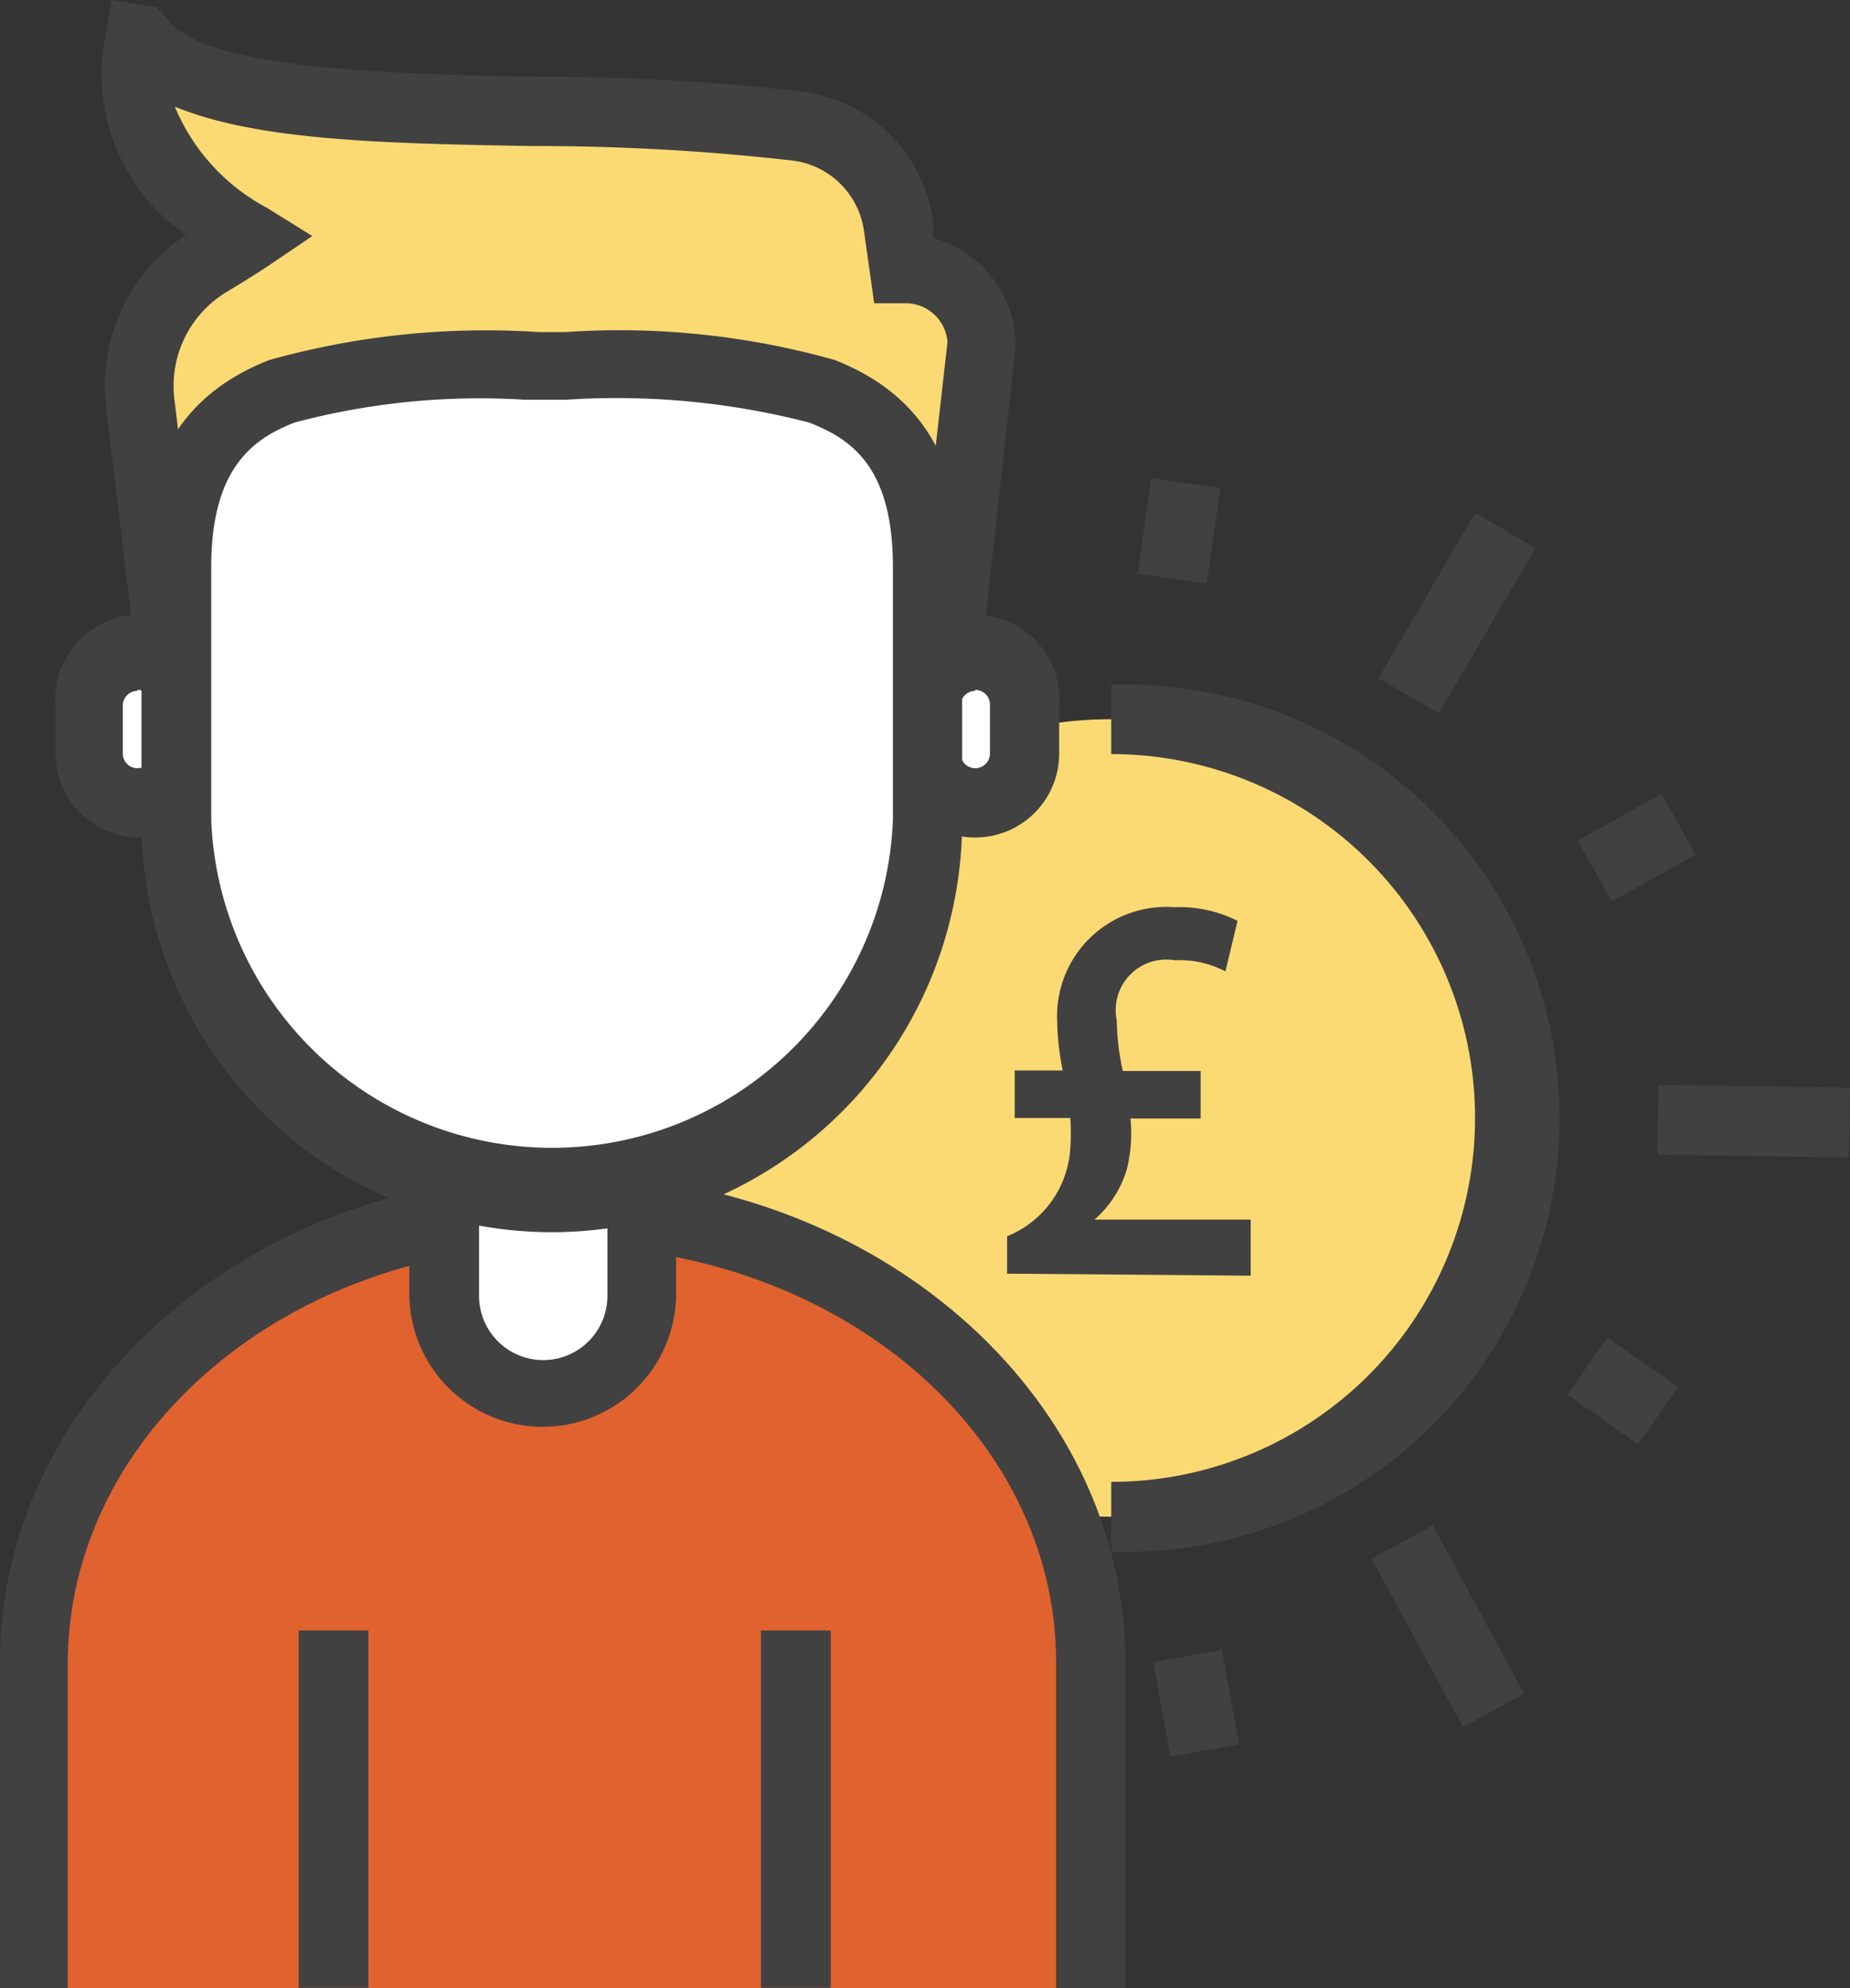 <svg id="Layer_1" data-name="Layer 1" xmlns="http://www.w3.org/2000/svg" width="36.61" height="39.34" viewBox="0 0 36.61 39.34"><rect x="0" y="0" width="36.61" height="39.34" fill="#333333" stroke="none"/><circle cx="23.89" cy="22.47" r="7.89" transform="translate(-3.24 43.08) rotate(-82.97)" style="fill:#fbda73"/><path d="M23.89,31.05V29.67a7.2,7.2,0,0,0,0-14.4V13.9a8.58,8.58,0,1,1,0,17.15Z" transform="translate(-1.9 -0.35)" style="fill:#414142"/><rect x="28.83" y="11.78" width="3.79" height="1.38" transform="translate(2.55 32.35) rotate(-59.66)" style="fill:#414142"/><rect x="33.34" y="16.43" width="1.9" height="1.38" transform="translate(-5.89 18.69) rotate(-29.4)" style="fill:#414142"/><rect x="24.27" y="10.16" width="1.91" height="1.38" transform="translate(9.04 33.95) rotate(-81.91)" style="fill:#414142"/><rect x="24.88" y="33.1" width="1.38" height="1.9" transform="translate(-7.62 4.82) rotate(-10.39)" style="fill:#414142"/><rect x="35.92" y="20.63" width="1.38" height="3.79" transform="translate(11.6 58.43) rotate(-89.09)" style="fill:#414142"/><rect x="33.32" y="27.01" width="1.38" height="1.71" transform="translate(-10.23 39.36) rotate(-54.95)" style="fill:#414142"/><rect x="29.86" y="30.64" width="1.38" height="3.79" transform="translate(-13.72 18.16) rotate(-28.5)" style="fill:#414142"/><path d="M6.74,18.39h-.3c-.49,0-.88-.4-.88-2.73L4.67,8.33A2.88,2.88,0,0,1,6.08,5.51c.42-.24.74-.46.74-.46C4,3.28,4.59,1.34,4.64,1.11h0C6,3.14,13.42,2.2,17.73,2.85a2.33,2.33,0,0,1,2,2l.11.81h0a1.54,1.54,0,0,1,1.53,1.53L20.16,17.5a.88.88,0,0,1-.88.89Z" transform="translate(-1.9 -0.35)" style="fill:#fbda73"/><path d="M19.28,19.07H6.44c-1.57,0-1.57-2.21-1.57-3.41L4,8.41A3.57,3.57,0,0,1,5.58,5,3.87,3.87,0,0,1,4,1L4.11.35,5,.5l.21.22c.7,1,4.34,1.09,7.27,1.15a44.18,44.18,0,0,1,5.35.3,3,3,0,0,1,2.54,2.6l0,.29A2.22,2.22,0,0,1,22,7.19L20.85,17.58A1.56,1.56,0,0,1,19.28,19.07ZM5.36,2.46a4,4,0,0,0,1.82,2l.9.56-.87.59s-.35.23-.78.49A2.17,2.17,0,0,0,5.35,8.24l.89,7.34c0,1.82.24,2.12.27,2.15l.23,0H19.28a.19.19,0,0,0,.19-.2L20.65,7.12a.83.83,0,0,0-.84-.77H19.2L19,4.94a1.63,1.63,0,0,0-1.39-1.41,44.64,44.64,0,0,0-5.17-.29C9.57,3.19,7,3.14,5.36,2.46Z" transform="translate(-1.9 -0.35)" style="fill:#414142"/><path d="M22.17,15.26a1,1,0,0,1-1,1h0a1,1,0,0,1-1-1v-.95a1,1,0,0,1,1-1h0a1,1,0,0,1,1,1Z" transform="translate(-1.9 -0.35)" style="fill:#fff"/><path d="M21.2,16.92a1.66,1.66,0,0,1-1.67-1.66v-.95a1.67,1.67,0,1,1,3.33,0v.95A1.66,1.66,0,0,1,21.2,16.92Zm0-2.9a.29.29,0,0,0-.29.29v.95a.29.29,0,1,0,.58,0v-.95A.29.29,0,0,0,21.2,14Z" transform="translate(-1.9 -0.35)" style="fill:#414142"/><path d="M5.6,15.26a1,1,0,0,1-1,1h0a1,1,0,0,1-1-1v-.95a1,1,0,0,1,1-1h0a1,1,0,0,1,1,1Z" transform="translate(-1.9 -0.35)" style="fill:#fff"/><path d="M4.62,16.92A1.66,1.66,0,0,1,3,15.26v-.95a1.67,1.67,0,1,1,3.33,0v.95A1.66,1.66,0,0,1,4.62,16.92Zm0-2.9a.29.29,0,0,0-.29.29v.95a.29.29,0,1,0,.58,0v-.95A.29.29,0,0,0,4.62,14Z" transform="translate(-1.9 -0.35)" style="fill:#414142"/><path d="M23.49,39.69V33.24c0-4.94-4.71-9-10.45-9h0c-5.75,0-10.45,4-10.45,9v6.45Z" transform="translate(-1.9 -0.35)" style="fill:#e0622e"/><path d="M24.17,39.69H22.8V33.24C22.8,28.67,18.42,25,13,25s-9.76,3.71-9.76,8.28v6.45H1.9V33.24c0-5.33,5-9.66,11.14-9.66s11.13,4.33,11.13,9.66Z" transform="translate(-1.9 -0.35)" style="fill:#414142"/><rect x="5.91" y="32.26" width="1.38" height="7.07" style="fill:#414142"/><rect x="15.06" y="32.26" width="1.38" height="7.07" style="fill:#414142"/><path d="M12.66,27.89h0a2,2,0,0,1-1.95-1.95V21.53a1.67,1.67,0,0,1,1.67-1.67h.56a1.68,1.68,0,0,1,1.68,1.67v4.41A2,2,0,0,1,12.66,27.89Z" transform="translate(-1.9 -0.35)" style="fill:#fff"/><path d="M12.66,28.58A2.64,2.64,0,0,1,10,25.94V21.53a2.36,2.36,0,0,1,2.36-2.36h.56a2.36,2.36,0,0,1,2.36,2.36v4.41A2.64,2.64,0,0,1,12.66,28.58Zm-.28-8a1,1,0,0,0-1,1v4.41a1.27,1.27,0,0,0,2.54,0V21.53a1,1,0,0,0-1-1Z" transform="translate(-1.9 -0.35)" style="fill:#414142"/><path d="M12.82,24h0a7.45,7.45,0,0,1-7.43-7.43v-5c0-4.09,3.34-4,7.43-4h0c4.09,0,7.43-.09,7.43,4v5A7.45,7.45,0,0,1,12.82,24Z" transform="translate(-1.9 -0.35)" style="fill:#fff"/><path d="M12.82,24.73A8.13,8.13,0,0,1,4.7,16.61v-5c0-2.13.83-3.48,2.54-4.14a15.94,15.94,0,0,1,5.32-.55h.53a15.72,15.72,0,0,1,5.32.55c1.7.66,2.53,2,2.53,4.14v5A8.13,8.13,0,0,1,12.82,24.73ZM12.3,8.26a14.25,14.25,0,0,0-4.57.45c-.82.32-1.65.9-1.65,2.86v5a6.75,6.75,0,0,0,13.49,0v-5c0-2-.84-2.54-1.66-2.86a15.2,15.2,0,0,0-4.82-.45H12.3Z" transform="translate(-1.9 -0.35)" style="fill:#414142"/><path d="M21.83,25.55v-.74a2,2,0,0,0,1.25-1.75,3.92,3.92,0,0,0,0-.59h-1.1v-.94h.95a5.4,5.4,0,0,1-.11-1,2.16,2.16,0,0,1,2.32-2.23,2.54,2.54,0,0,1,1.25.27l-.24,1a1.94,1.94,0,0,0-1-.22A1,1,0,0,0,24,20.54a4.88,4.88,0,0,0,.12,1h1.54v.94H24.27a2.9,2.9,0,0,1-.07,1,2.12,2.12,0,0,1-.64,1v0h3.09v1.11Z" transform="translate(-1.9 -0.35)" style="fill:#414142"/></svg>
